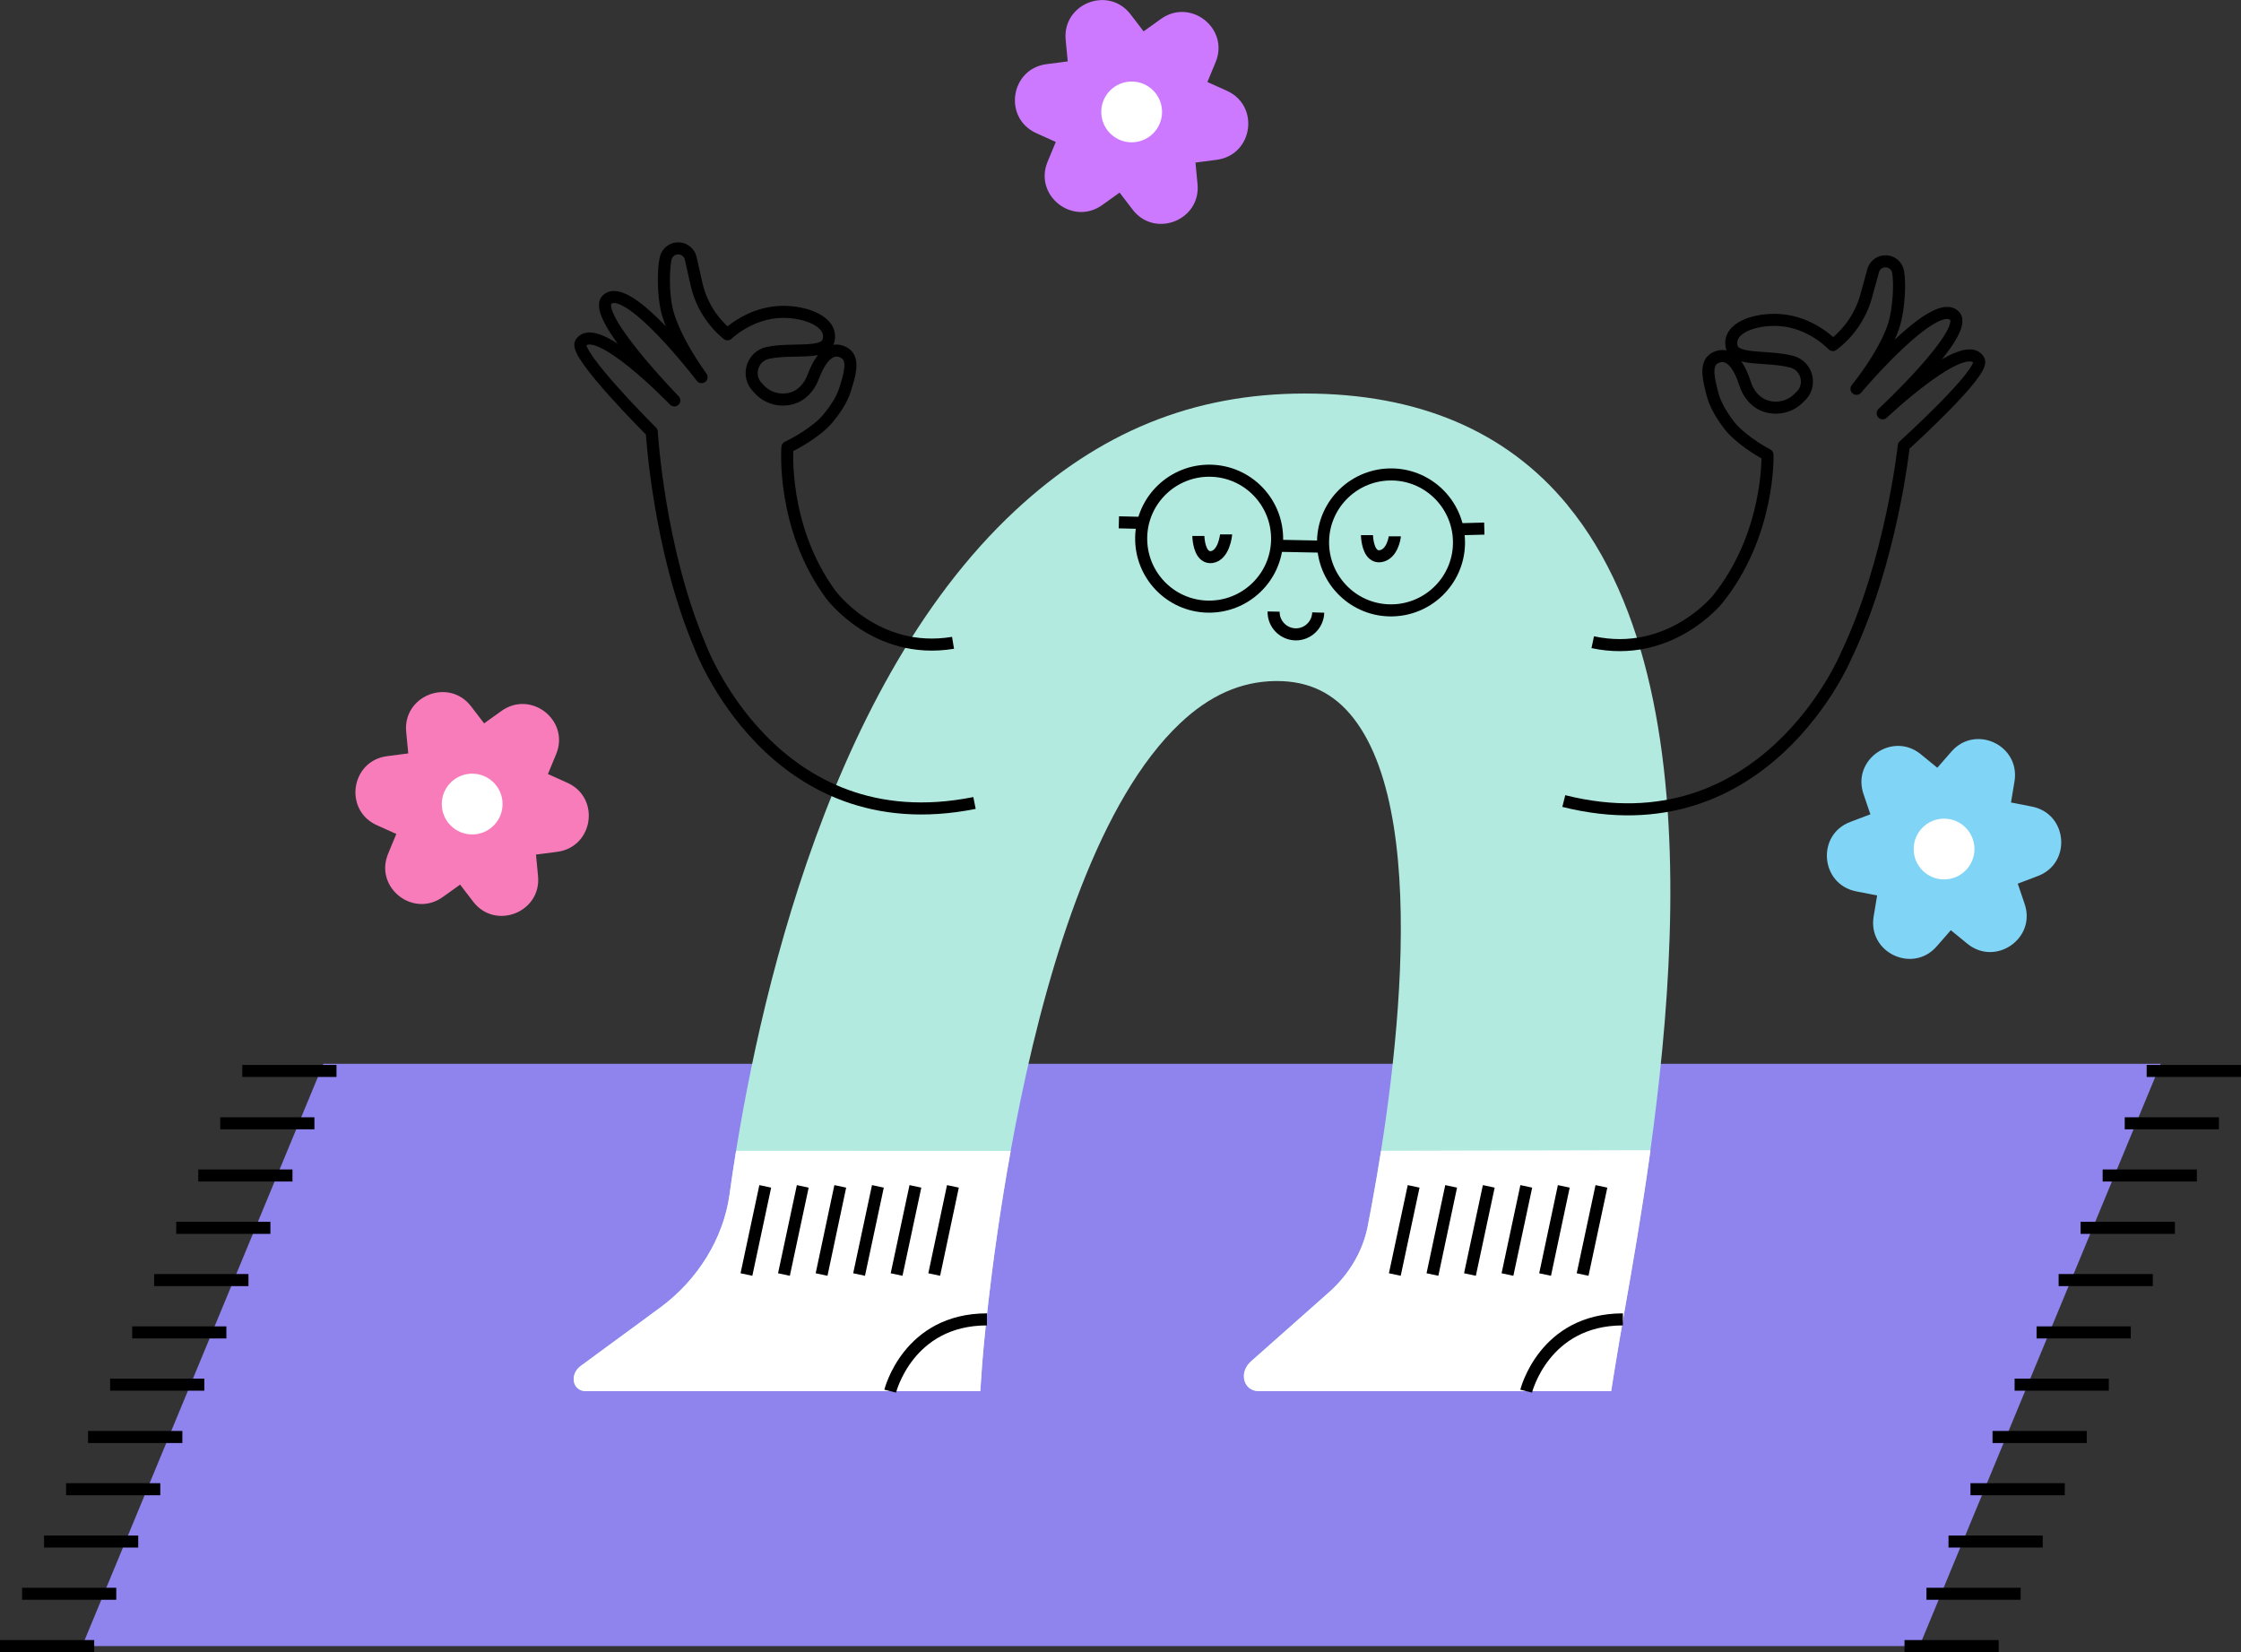 <?xml version="1.0" encoding="UTF-8"?> <svg xmlns="http://www.w3.org/2000/svg" id="Layer_2" viewBox="0 0 185.81 136.99"><rect x="0" y="0" width="185.81" height="136.99" fill="#333333" stroke="none"/><defs><style> .cls-1 { fill: #b2eae0; } .cls-2 { fill: #f87cba; } .cls-3 { fill: #cd79ff; } .cls-4 { fill: #fff; } .cls-5 { fill: #8f83ee; } .cls-6 { fill: none; stroke: #000; stroke-linejoin: round; } .cls-7 { fill: #80d4f6; } </style></defs><g id="Colour_Swatches"><polygon class="cls-5" points="159.15 136.49 6.81 136.49 26.81 88.21 179.15 88.21 159.15 136.49"></polygon><g><path class="cls-3" d="M93.74,1.19l1.08,1.41,1.44-1.03c2.46-1.76,5.69.8,4.53,3.59l-.68,1.64,1.62.73c2.76,1.25,2.15,5.33-.85,5.72l-1.76.23.17,1.77c.3,3.01-3.54,4.53-5.38,2.13l-1.08-1.41-1.44,1.03c-2.46,1.76-5.69-.8-4.53-3.59l.68-1.64-1.62-.73c-2.76-1.25-2.15-5.33.85-5.72l1.76-.23-.17-1.77c-.3-3.01,3.54-4.53,5.38-2.13Z"></path><circle class="cls-4" cx="93.83" cy="9.28" r="2.52"></circle></g><g><path class="cls-7" d="M167.03,64.79l-.29,1.75,1.74.34c2.97.59,3.31,4.7.48,5.76l-1.66.63.57,1.68c.98,2.86-2.41,5.21-4.75,3.3l-1.37-1.12-1.17,1.34c-1.99,2.28-5.72.52-5.23-2.47l.29-1.75-1.74-.34c-2.97-.59-3.31-4.7-.48-5.76l1.66-.63-.57-1.68c-.98-2.86,2.41-5.21,4.75-3.3l1.37,1.12,1.17-1.34c1.99-2.28,5.72-.52,5.23,2.47Z"></path><circle class="cls-4" cx="161.19" cy="70.4" r="2.52"></circle></g><g><path class="cls-2" d="M39.06,58.57l1.08,1.41,1.44-1.03c2.46-1.76,5.69.8,4.53,3.59l-.68,1.64,1.62.73c2.76,1.25,2.15,5.33-.85,5.72l-1.76.23.17,1.77c.3,3.01-3.54,4.53-5.38,2.13l-1.08-1.41-1.44,1.03c-2.46,1.76-5.69-.8-4.53-3.59l.68-1.64-1.62-.73c-2.76-1.25-2.15-5.33.85-5.72l1.76-.23-.17-1.77c-.3-3.01,3.54-4.53,5.38-2.13Z"></path><circle class="cls-4" cx="39.15" cy="66.67" r="2.52"></circle></g><g><line class="cls-6" x1="7.81" y1="136.49" y2="136.49"></line><line class="cls-6" x1="9.64" y1="132.15" x2="1.83" y2="132.15"></line><line class="cls-6" x1="11.46" y1="127.82" x2="3.65" y2="127.82"></line><line class="cls-6" x1="13.29" y1="123.48" x2="5.48" y2="123.48"></line><line class="cls-6" x1="15.12" y1="119.15" x2="7.3" y2="119.15"></line><line class="cls-6" x1="16.94" y1="114.81" x2="9.13" y2="114.81"></line><line class="cls-6" x1="18.77" y1="110.48" x2="10.96" y2="110.48"></line><line class="cls-6" x1="20.6" y1="106.14" x2="12.78" y2="106.14"></line><line class="cls-6" x1="22.42" y1="101.81" x2="14.61" y2="101.81"></line><line class="cls-6" x1="24.25" y1="97.47" x2="16.44" y2="97.47"></line><line class="cls-6" x1="26.07" y1="93.14" x2="18.26" y2="93.14"></line><line class="cls-6" x1="27.9" y1="88.8" x2="20.09" y2="88.8"></line></g><g><line class="cls-6" x1="165.72" y1="136.49" x2="157.91" y2="136.49"></line><line class="cls-6" x1="167.54" y1="132.15" x2="159.73" y2="132.15"></line><line class="cls-6" x1="169.37" y1="127.82" x2="161.56" y2="127.82"></line><line class="cls-6" x1="171.2" y1="123.48" x2="163.38" y2="123.48"></line><line class="cls-6" x1="173.02" y1="119.15" x2="165.21" y2="119.15"></line><line class="cls-6" x1="174.85" y1="114.81" x2="167.04" y2="114.81"></line><line class="cls-6" x1="176.67" y1="110.48" x2="168.86" y2="110.48"></line><line class="cls-6" x1="178.5" y1="106.14" x2="170.69" y2="106.14"></line><line class="cls-6" x1="180.33" y1="101.81" x2="172.51" y2="101.81"></line><line class="cls-6" x1="182.15" y1="97.47" x2="174.34" y2="97.47"></line><line class="cls-6" x1="183.98" y1="93.14" x2="176.17" y2="93.14"></line><line class="cls-6" x1="185.81" y1="88.8" x2="177.99" y2="88.8"></line></g></g><g id="Layer_2-2" data-name="Layer_2"><path class="cls-1" d="M129.97,41.88c-5.06-6.14-12.39-9.25-21.77-9.25s-17.09,3.26-24.01,9.69c-16.26,15.11-21.91,43.71-23.7,56.72-.5,3.62-2.61,7.07-5.75,9.38l-6.59,4.84c-.96.71-.68,2.09.42,2.09h32.71l.15-2.17c.03-.4,3.03-40.6,16.43-53.22,2.45-2.31,5.03-3.45,7.87-3.49.05,0,.1,0,.15,0,2.66,0,4.73,1.01,6.35,3.09,6.85,8.8,3.02,32.72,1.16,42.15-.4,2.03-1.53,3.95-3.17,5.41l-6.5,5.76c-1.04.92-.63,2.47.65,2.47h29.21l.32-2c.21-1.3.48-2.87.79-4.65,2.87-16.35,8.83-50.38-4.72-66.81Z"></path><path class="cls-4" d="M114.51,95.42c-.39,2.45-.78,4.6-1.11,6.29-.4,2.03-1.53,3.95-3.17,5.41l-6.5,5.76c-1.04.92-.63,2.47.65,2.47h29.21l.32-2c.21-1.3.48-2.87.79-4.65.65-3.68,1.45-8.26,2.15-13.33"></path><path class="cls-4" d="M61.03,95.42c-.21,1.3-.39,2.52-.54,3.62-.5,3.62-2.61,7.07-5.75,9.38l-6.59,4.84c-.96.71-.68,2.09.42,2.09h32.71l.15-2.17c.01-.18.6-7.98,2.37-17.75"></path><g><line class="cls-6" x1="105.76" y1="45.25" x2="109.81" y2="45.33"></line><line class="cls-6" x1="94.89" y1="43.36" x2="92.77" y2="43.31"></line><line class="cls-6" x1="123.07" y1="43.83" x2="120.78" y2="43.89"></line><path class="cls-6" d="M105.6,50.71c-.02,1.02.79,1.86,1.81,1.89,1.02.02,1.86-.79,1.89-1.81"></path><path class="cls-6" d="M109.7,44.86c.06-3.11,2.64-5.58,5.75-5.52,3.11.06,5.58,2.64,5.52,5.75-.06,3.11-2.64,5.58-5.75,5.52-3.11-.06-5.58-2.64-5.52-5.75Z"></path><path class="cls-6" d="M94.62,44.55c.06-3.11,2.64-5.58,5.75-5.52,3.11.06,5.58,2.64,5.52,5.75-.06,3.11-2.64,5.58-5.75,5.52-3.11-.06-5.58-2.64-5.52-5.75Z"></path><path class="cls-6" d="M101.66,44.31c0,.07-.18,1.73-1.19,1.88-.22.03-.4-.02-.57-.16-.51-.42-.54-1.54-.54-1.59"></path><path class="cls-6" d="M115.65,44.47c0,.06-.19,1.5-1.2,1.65-.22.03-.4-.02-.57-.16-.51-.42-.54-1.54-.54-1.59"></path></g><path class="cls-6" d="M129.66,66.42c16.63,4.17,23.38-11.98,23.38-11.98,3.79-7.87,4.81-17.48,4.81-17.48,0,0,6.75-6.11,6.23-7.07-1.13-2.11-7.98,4.38-7.98,4.38,0,0,7.22-6.72,5.97-8.07-1.61-1.74-8.14,6.04-8.14,6.04,2.7-3.41,3.16-5.49,3.16-5.49.33-1.15.47-3.18.29-4.2-.09-.55-.59-.93-1.14-.88h0c-.44.04-.82.35-.93.78l-.58,2.11c-.45,1.62-1.42,3.04-2.76,4.05h0s-1.75-1.89-4.38-2.07c-2-.14-4.36.61-4.01,2.21.26,1.21,2.97.71,4.97,1.24,1.33.35,1.72,2.05.67,2.94h0s-.03.03-.08.08c-.72.73-1.74.94-2.64.69s-1.53-1.01-1.81-1.89c-.33-1.05-1.12-2.86-2.52-2.11-.87.47-.44,1.95-.2,2.91.16.66.55,1.53,1.37,2.61s2.49,2.12,3.21,2.49c0,0,.22,6.59-4.15,12,0,0-3.95,4.91-10.34,3.54"></path><path class="cls-6" d="M80.8,66.58c-16.81,3.37-22.79-13.08-22.79-13.08-3.41-8.04-3.97-17.69-3.97-17.69,0,0-6.45-6.43-5.89-7.36,1.23-2.05,7.76,4.75,7.76,4.75,0,0-6.9-7.06-5.58-8.35,1.69-1.66,7.84,6.42,7.84,6.42-2.53-3.53-2.89-5.63-2.89-5.63-.28-1.16-.31-3.2-.09-4.21.12-.54.63-.9,1.18-.83h0c.44.06.8.39.9.82l.48,2.13c.37,1.64,1.27,3.1,2.57,4.17h0s1.84-1.8,4.47-1.86c2-.05,4.32.82,3.9,2.4-.32,1.2-3,.57-5.02,1-1.34.28-1.81,1.97-.81,2.91h0s.02.03.07.08c.69.76,1.69,1.02,2.6.81s1.57-.94,1.89-1.8c.38-1.03,1.26-2.8,2.62-1.98.85.51.35,1.97.06,2.92-.19.66-.62,1.51-1.49,2.54s-2.59,2-3.32,2.34c0,0-.53,6.57,3.57,12.19,0,0,3.71,5.1,10.16,4.03"></path><line class="cls-6" x1="63.45" y1="98.37" x2="61.89" y2="105.68"></line><line class="cls-6" x1="66.56" y1="98.37" x2="65" y2="105.68"></line><line class="cls-6" x1="69.67" y1="98.37" x2="68.12" y2="105.68"></line><line class="cls-6" x1="72.79" y1="98.37" x2="71.23" y2="105.68"></line><line class="cls-6" x1="75.9" y1="98.37" x2="74.34" y2="105.68"></line><line class="cls-6" x1="79.01" y1="98.37" x2="77.46" y2="105.68"></line><line class="cls-6" x1="117.21" y1="98.37" x2="115.65" y2="105.68"></line><line class="cls-6" x1="120.32" y1="98.37" x2="118.77" y2="105.68"></line><line class="cls-6" x1="123.44" y1="98.37" x2="121.88" y2="105.68"></line><line class="cls-6" x1="126.55" y1="98.37" x2="124.99" y2="105.68"></line><line class="cls-6" x1="129.66" y1="98.37" x2="128.11" y2="105.68"></line><line class="cls-6" x1="132.78" y1="98.37" x2="131.22" y2="105.68"></line><path class="cls-6" d="M134.56,109.4c-6.55,0-8.02,5.95-8.02,5.95"></path><path class="cls-6" d="M81.83,109.4c-6.55,0-8.02,5.95-8.02,5.95"></path></g></svg> 
